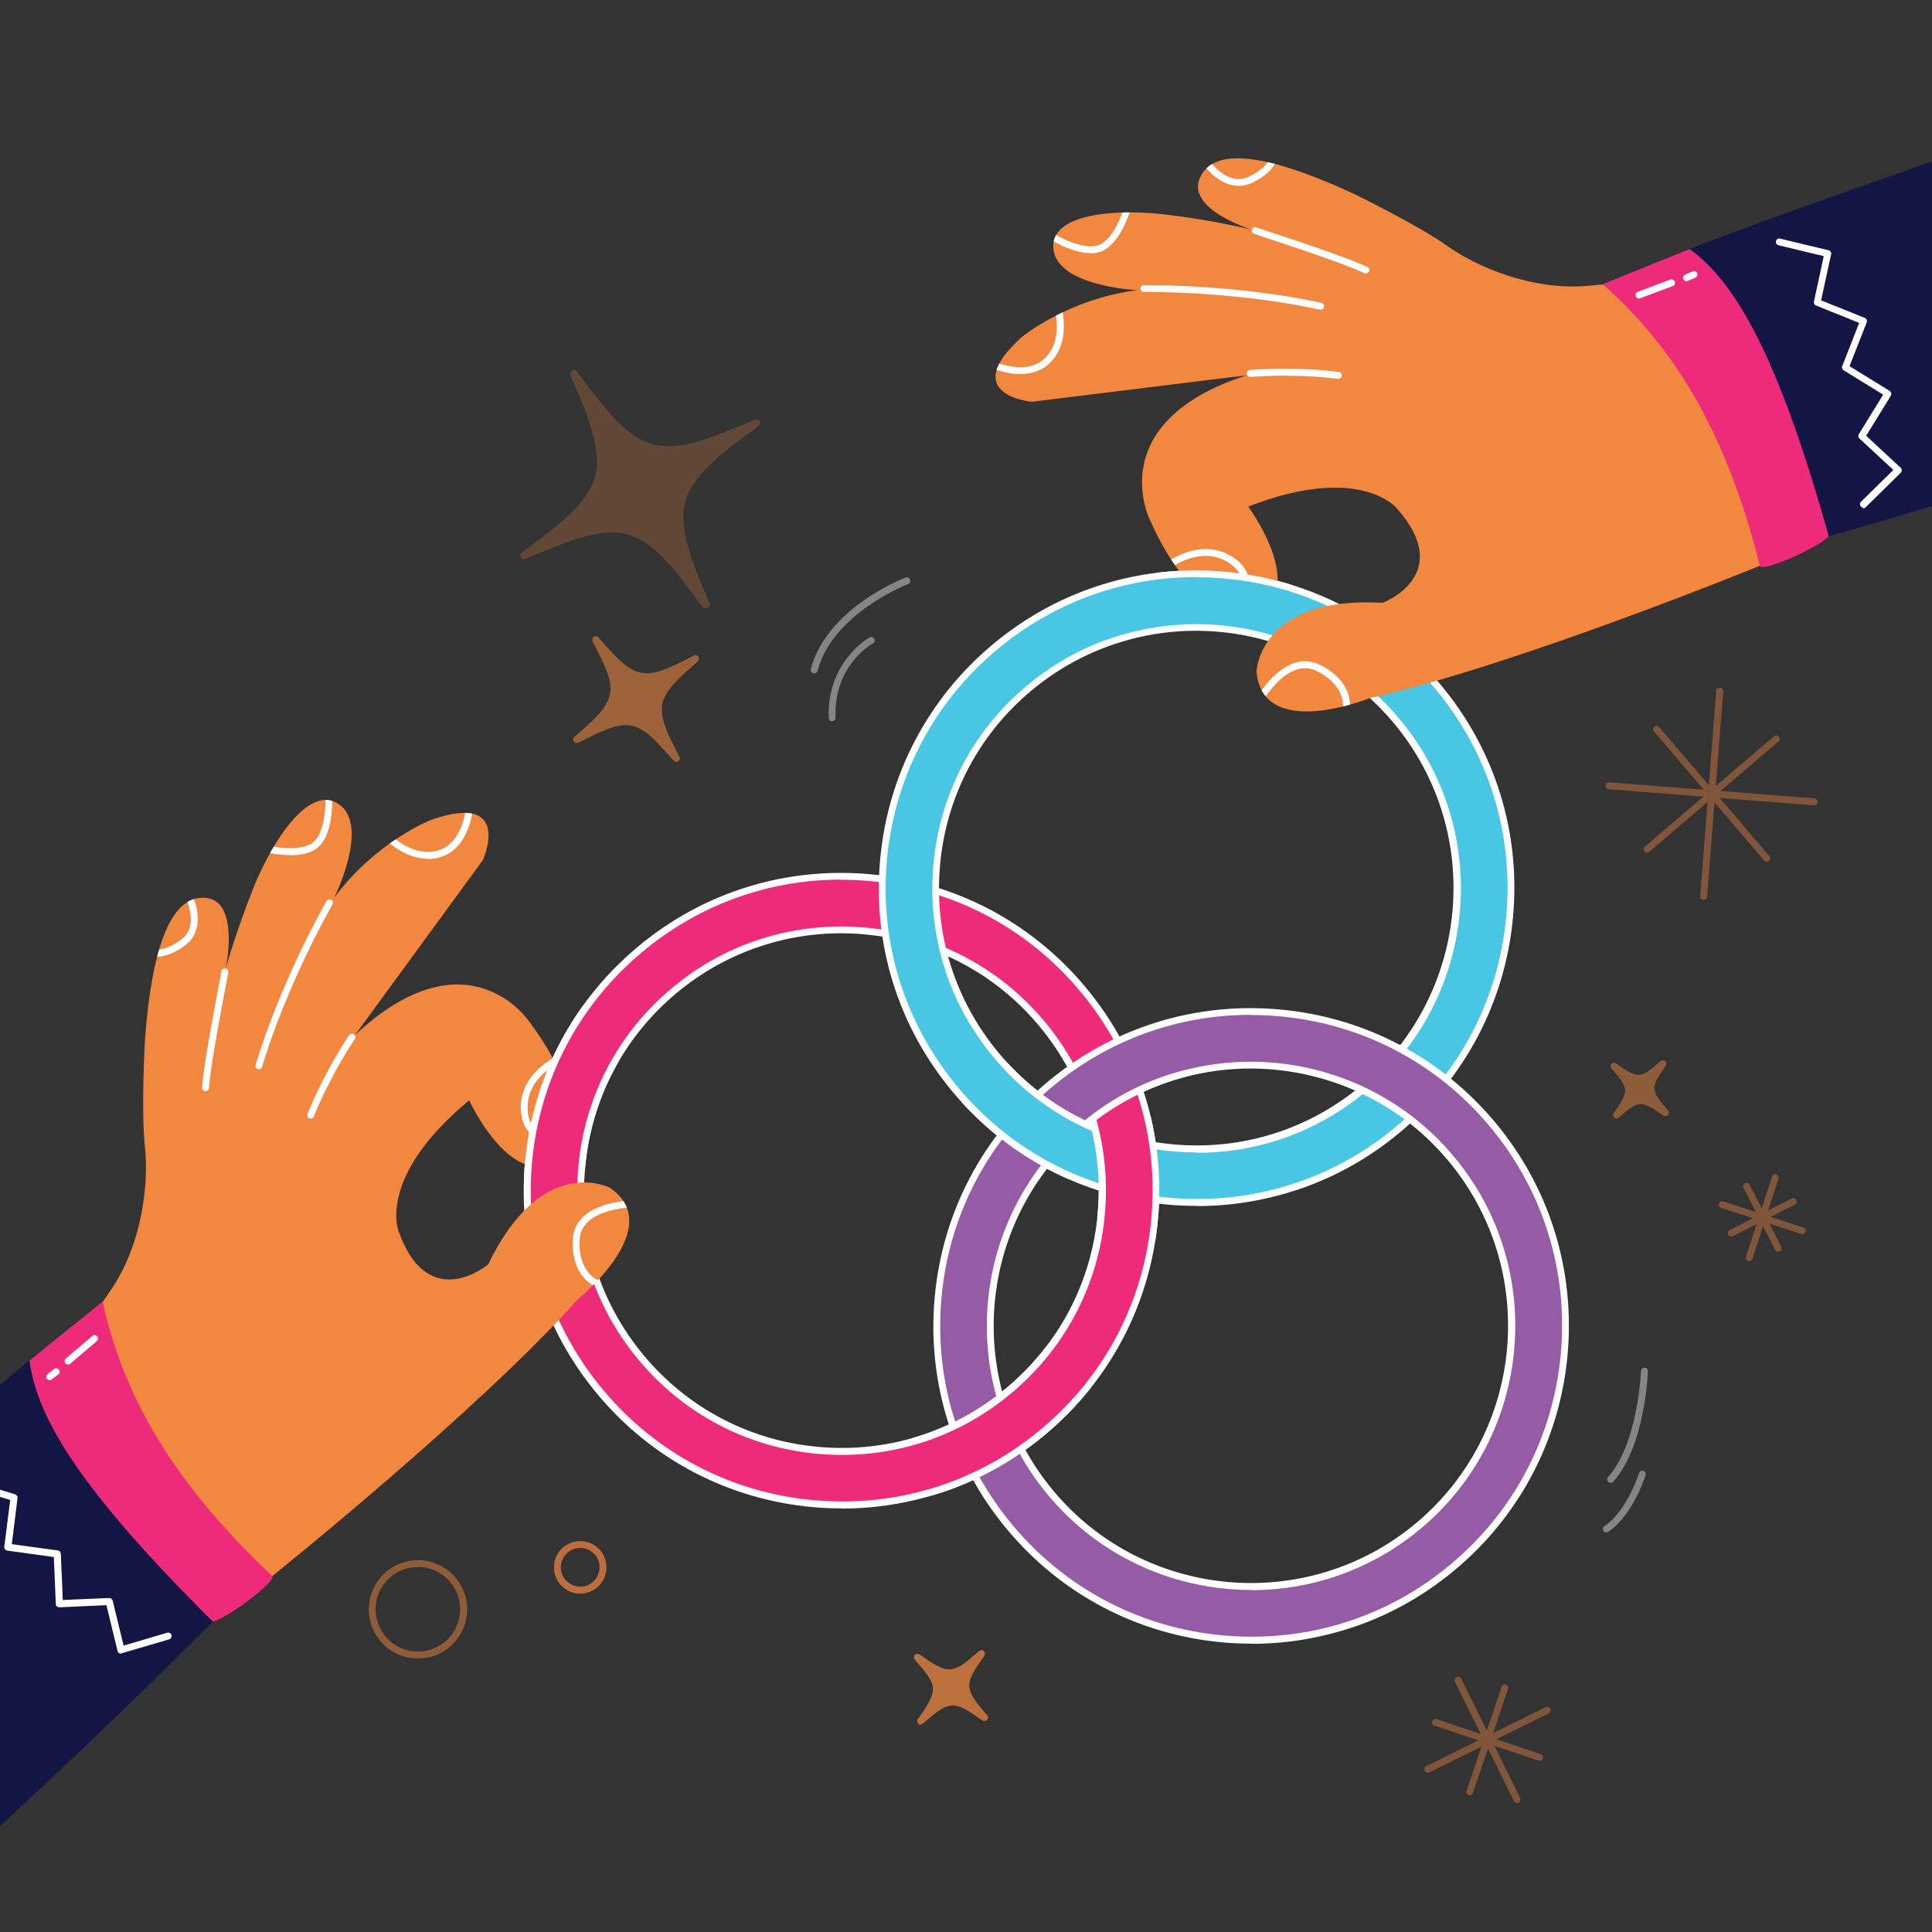 <?xml version="1.0" encoding="UTF-8"?>
<svg id="Rings" xmlns="http://www.w3.org/2000/svg" xmlns:xlink="http://www.w3.org/1999/xlink" version="1.1" viewBox="0 0 1080 1080">
  <rect x="0" y="0" width="1080" height="1080" fill="#333333" stroke="none"/>
  <!-- Generator: Adobe Illustrator 29.4.0, SVG Export Plug-In . SVG Version: 2.1.0 Build 152)  -->
  <defs>
    <style>
      .st0, .st1 {
        fill: none;
      }

      .st2 {
        fill: #131544;
      }

      .st3 {
        fill: #965ba5;
      }

      .st4 {
        fill: #ee2b7b;
      }

      .st5 {
        clip-path: url(#clippath-1);
      }

      .st6 {
        clip-path: url(#clippath-3);
      }

      .st7 {
        clip-path: url(#clippath-4);
      }

      .st8 {
        clip-path: url(#clippath-2);
      }

      .st9 {
        clip-path: url(#clippath-7);
      }

      .st10 {
        clip-path: url(#clippath-6);
      }

      .st11 {
        clip-path: url(#clippath-5);
      }

      .st12 {
        fill: #fff;
      }

      .st13 {
        opacity: .9;
      }

      .st14 {
        opacity: .8;
      }

      .st15 {
        opacity: .7;
      }

      .st16 {
        opacity: .4;
      }

      .st17 {
        opacity: .6;
      }

      .st18 {
        opacity: .5;
      }

      .st19 {
        opacity: .3;
      }

      .st20, .st21, .st22 {
        fill: #f28740;
      }

      .st21 {
        opacity: .9;
      }

      .st22 {
        opacity: .6;
      }

      .st23 {
        fill: #49c6e4;
      }

      .st1 {
        stroke: #131544;
        stroke-miterlimit: 10;
        stroke-width: .5px;
      }

      .st24 {
        clip-path: url(#clippath);
      }
    </style>
    <clipPath id="clippath">
      <rect class="st0" x="-5" y="-5" width="1090" height="1090"/>
    </clipPath>
    <clipPath id="clippath-1">
      <path class="st20" d="M963.6,160.9s-41.8-4.8-74-1.3c-32.3,3.5-64.3-10.5-80.7-22.2-16.4-11.7-51.8-28.9-51.8-28.9-54.7-25.4-80.5-24.9-86.7-8.1-6.2,16.8,29,27.9,29,27.9,0,0-21.5-5.3-48.1-8.4-26.6-3.2-65.1-.9-62.4,19.7,2.7,20.6,46.9,22.6,46.9,22.6-39,4.9-64.7,26.3-64.7,26.3-35.9,32.3,5.7,36.1,5.7,36.1l120-14.8c-81.3,26.4-54,80.8-54,80.8,30.3,68.2,65.7,48.3,65.7,48.3,17.4-17.6-10.7-55.7-10.7-55.7,62.2-24.3,82.9.8,82.9.8,33.3,37.5-7.8,53-7.8,53-69.1-4.1-70.5,38.4-70.5,38.4,3.4,39.1,63.1,14.9,63.1,14.9,81.2-18,218.7-74.2,218.7-74.2l-20.5-155.2Z"/>
    </clipPath>
    <clipPath id="clippath-2">
      <path class="st0" d="M503.8,787.5l24.4,68.3s107.4-56.3,106.2-58.1c-1.1-1.8-57.6-52.2-57.6-52.2l-73,42Z"/>
    </clipPath>
    <clipPath id="clippath-3">
      <polygon class="st0" points="520.6 629.8 580.3 580.7 620.3 627.1 583.6 678.7 520.6 629.8"/>
    </clipPath>
    <clipPath id="clippath-4">
      <path class="st0" d="M660.6,699.5s8.4-77.4,5.5-78.1c-2.9-.7-60.1,7.8-60.1,7.8l-5.1,46.8,59.8,23.6Z"/>
    </clipPath>
    <clipPath id="clippath-5">
      <polygon class="st0" points="644.9 309.4 646.9 323.7 706.2 351.1 731.8 314.2 714.9 299.3 644.9 309.4"/>
    </clipPath>
    <clipPath id="clippath-6">
      <path class="st20" d="M26.2,787.7s16.1-38.8,34.9-65.3c18.7-26.5,22.1-61.3,19.9-81.3-2.2-20,0-59.3,0-59.3,4.4-60.2,17.4-82.5,35.1-79.7,17.7,2.8,10.2,38.9,10.2,38.9,0,0,5.9-21.3,16-46.2,10.2-24.8,30.9-57.3,47.6-44.9,16.7,12.4-3.1,52-3.1,52,23.3-31.7,54.5-43.7,54.5-43.7,45.7-15.7,28.7,22.5,28.7,22.5l-71.4,97.7c62.6-58.2,96.9-7.8,96.9-7.8,44.9,59.6,10.3,80.9,10.3,80.9-23.8,6.6-43.5-36.4-43.5-36.4-51.5,42.5-39.6,72.8-39.6,72.8,16.6,47.3,50.2,18.9,50.2,18.9,30-62.4,67.9-42.9,67.9-42.9,32.5,22-17.7,62.3-17.7,62.3-55.3,62.2-171.1,155-171.1,155l-125.6-93.4Z"/>
    </clipPath>
    <clipPath id="clippath-7">
      <polygon class="st0" points="306.9 532.4 365.5 623.4 344.9 649.6 283.1 660.8 263.4 542.7 306.9 532.4"/>
    </clipPath>
  </defs>
  <g class="st24">
    <g>
      <path class="st4" d="M511.1,836.6c-18.3,4.3-37.3,5.7-56.5,4-46.8-4.2-89.1-26.4-119.1-62.4-30.1-36-44.3-81.6-40.1-128.4,4.2-46.7,26.4-89.1,62.4-119.1,36-30.1,81.6-44.3,128.4-40.1,46.8,4.2,89.1,26.4,119.1,62.4,30.1,36,44.3,81.6,40.1,128.4-4.2,46.7-26.4,89.1-62.4,119.1-21.2,17.7-45.7,29.9-71.9,36.1ZM436.6,523.7c-21.2,5-41.7,14.9-59.5,29.9-29.9,25-48.3,60.1-51.8,98.8-3.5,38.8,8.3,76.6,33.3,106.5,25,29.9,60.1,48.3,98.8,51.8,38.8,3.5,76.6-8.3,106.5-33.3,29.9-25,48.3-60.1,51.8-98.8,3.5-38.8-8.3-76.6-33.3-106.5-36.6-43.8-93.7-60.7-145.8-48.4Z"/>
      <path class="st12" d="M470.7,843.2c-5.4,0-10.9-.2-16.3-.7-47.3-4.3-90-26.7-120.4-63.1-30.4-36.4-44.8-82.5-40.5-129.8,4.3-47.3,26.7-90,63.1-120.4,36.4-30.4,82.5-44.8,129.8-40.5,47.3,4.3,90,26.7,120.4,63.1,30.4,36.4,44.8,82.5,40.5,129.8-4.3,47.3-26.7,90-63.1,120.4-21.4,17.9-45.9,30.2-72.7,36.5h0c-13.4,3.2-27,4.8-40.8,4.8ZM470.1,491.7c-40.6,0-79.5,14.1-111,40.4-35.6,29.7-57.6,71.6-61.7,117.8-4.2,46.2,9.9,91.3,39.7,127,29.7,35.6,71.6,57.6,117.8,61.7,18.9,1.7,37.7.4,55.9-3.9h0c26.2-6.2,50.1-18.2,71.1-35.7,35.6-29.7,57.6-71.6,61.7-117.8,4.2-46.2-9.9-91.3-39.7-127-29.7-35.6-71.6-57.6-117.8-61.7-5.3-.5-10.6-.7-15.9-.7ZM470.7,813.3c-4.5,0-9-.2-13.5-.6-39.3-3.5-74.9-22.2-100.2-52.5-25.3-30.3-37.3-68.6-33.7-107.9,3.5-39.3,22.2-74.9,52.5-100.1,17.7-14.8,38-25,60.3-30.3h0c26.3-6.2,53.9-5.2,79.8,3.2,26.6,8.5,50.1,24.4,68,45.9,25.3,30.3,37.3,68.6,33.7,107.9-3.5,39.3-22.2,74.9-52.5,100.1-26.8,22.4-59.9,34.3-94.4,34.3ZM437,525.6h0c-21.7,5.2-41.5,15.1-58.8,29.5-29.5,24.6-47.7,59.3-51.1,97.5-3.5,38.3,8.2,75.6,32.8,105.1,24.6,29.5,59.3,47.7,97.5,51.1,38.3,3.5,75.6-8.2,105.1-32.8,29.5-24.6,47.7-59.3,51.1-97.5,3.5-38.3-8.2-75.6-32.8-105.1-17.4-20.9-40.3-36.4-66.2-44.7-25.2-8.1-52-9.2-77.7-3.1Z"/>
    </g>
    <g>
      <path class="st23" d="M709.6,667.5c-18.3,4.3-37.3,5.7-56.5,4-46.8-4.2-89.1-26.4-119.1-62.4-30.1-36-44.3-81.6-40.1-128.4,4.2-46.7,26.4-89.1,62.4-119.1,36-30.1,81.6-44.3,128.4-40.1,46.8,4.2,89.1,26.4,119.1,62.4,30.1,36,44.3,81.6,40.1,128.4-4.2,46.7-26.4,89.1-62.4,119.1-21.2,17.7-45.7,29.9-71.9,36.1ZM635,354.6c-21.2,5-41.7,14.9-59.5,29.9-29.9,25-48.3,60.1-51.8,98.8-3.5,38.8,8.3,76.6,33.3,106.5,25,29.9,60.1,48.3,98.8,51.8,38.8,3.5,76.6-8.3,106.5-33.3,61.7-51.5,70-143.6,18.5-205.4-36.6-43.8-93.7-60.7-145.8-48.4Z"/>
      <path class="st12" d="M669.2,674.1c-5.4,0-10.9-.2-16.3-.7-47.3-4.3-90-26.7-120.4-63.1-30.4-36.4-44.8-82.5-40.5-129.8,4.3-47.3,26.7-90,63.1-120.4,36.4-30.4,82.5-44.8,129.8-40.5,47.3,4.3,90,26.7,120.4,63.1,30.4,36.4,44.8,82.5,40.5,129.8-4.3,47.3-26.7,90-63.1,120.4-21.4,17.9-45.9,30.2-72.7,36.5h0c-13.4,3.2-27,4.8-40.8,4.8ZM668.5,322.6c-40.6,0-79.5,14.1-111,40.4-35.6,29.7-57.6,71.6-61.7,117.8-4.2,46.2,9.9,91.3,39.7,127,29.7,35.6,71.6,57.6,117.8,61.7,18.9,1.7,37.7.4,55.9-3.9,26.2-6.2,50.1-18.2,71.1-35.7,35.6-29.7,57.6-71.6,61.7-117.8,4.2-46.2-9.9-91.3-39.6-127-29.7-35.6-71.6-57.6-117.8-61.7-5.3-.5-10.6-.7-15.9-.7ZM669.1,644.2c-4.5,0-9-.2-13.5-.6-39.3-3.5-74.9-22.2-100.1-52.5-25.3-30.3-37.3-68.6-33.7-107.9,3.5-39.3,22.2-74.9,52.5-100.1,17.7-14.8,38-25,60.3-30.2h0c26.3-6.2,53.9-5.2,79.8,3.2,26.6,8.5,50.1,24.4,68,45.9,52.2,62.5,43.8,155.9-18.8,208.1-26.8,22.4-59.9,34.3-94.4,34.3ZM635.4,356.5c-21.7,5.2-41.5,15.1-58.8,29.5-29.5,24.6-47.7,59.3-51.1,97.5-3.5,38.3,8.2,75.6,32.8,105.1,24.6,29.5,59.3,47.7,97.5,51.1,38.3,3.5,75.6-8.2,105.1-32.8,60.9-50.8,69.1-141.7,18.3-202.6-17.4-20.9-40.3-36.4-66.2-44.7-25.2-8.1-52-9.2-77.7-3.1h0Z"/>
    </g>
    <g>
      <path class="st3" d="M740.1,912.2c-18.3,4.3-37.3,5.7-56.5,4-46.8-4.2-89.1-26.4-119.1-62.4-30.1-36-44.3-81.6-40.1-128.4,4.2-46.7,26.4-89.1,62.4-119.1,36-30.1,81.6-44.3,128.4-40.1,46.8,4.2,89.1,26.4,119.1,62.4h0c62.1,74.4,52.1,185.4-22.3,247.5-21.2,17.7-45.7,29.9-71.9,36.1ZM665.5,599.3c-21.2,5-41.7,14.9-59.5,29.9-61.7,51.5-70,143.6-18.5,205.4,51.5,61.7,143.6,70,205.4,18.5,61.7-51.5,70-143.6,18.5-205.4-36.6-43.8-93.7-60.7-145.8-48.4Z"/>
      <path class="st12" d="M699.7,918.8c-5.4,0-10.9-.2-16.3-.7-47.3-4.3-90-26.7-120.4-63.1-30.4-36.4-44.8-82.5-40.5-129.8,4.3-47.3,26.7-90,63.1-120.4,36.4-30.4,82.5-44.8,129.8-40.5,47.3,4.3,90,26.7,120.4,63.1,30.4,36.4,44.7,82.5,40.5,129.8-4.3,47.3-26.7,90.1-63,120.4-21.4,17.9-45.9,30.2-72.7,36.5h0c-13.4,3.2-27,4.8-40.8,4.8ZM699,567.3c-40.6,0-79.5,14.1-111,40.4-35.6,29.7-57.6,71.6-61.7,117.8-4.2,46.2,9.9,91.3,39.7,127,29.7,35.6,71.6,57.6,117.8,61.7,18.9,1.7,37.7.4,55.9-3.9h0c26.2-6.2,50.1-18.2,71.1-35.7,35.6-29.7,57.5-71.5,61.7-117.8,4.2-46.3-9.9-91.4-39.6-127-29.7-35.6-71.6-57.6-117.8-61.7-5.3-.5-10.6-.7-15.9-.7ZM699.5,888.8c-42.3,0-84.4-18-113.6-53-52.2-62.5-43.8-155.9,18.8-208.1,17.7-14.8,38-25,60.3-30.2,26.3-6.2,53.9-5.2,79.8,3.2,26.6,8.5,50.1,24.4,68,45.9,52.2,62.5,43.8,155.9-18.8,208.1-27.6,23-61.1,34.2-94.5,34.2ZM665.5,599.3l.4,1.9c-21.7,5.2-41.5,15.1-58.8,29.5-60.9,50.8-69.1,141.7-18.3,202.6,50.8,60.9,141.7,69.1,202.6,18.3,60.9-50.8,69.1-141.7,18.3-202.6-17.4-20.9-40.3-36.4-66.2-44.7-25.2-8.1-52-9.2-77.7-3.1l-.4-1.9Z"/>
    </g>
    <g>
      <path class="st2" d="M972.2,313.3c236.2-60.4,677.4-227.8,677.4-227.8l-48.6-172.1S1006.8,111.8,933.7,143.6c11.8,57.5,22.7,164.5,22.7,164.5,0,0,11.7,6.3,15.8,5.2Z"/>
      <g>
        <path class="st20" d="M963.6,160.9s-41.8-4.8-74-1.3c-32.3,3.5-64.3-10.5-80.7-22.2-16.4-11.7-51.8-28.9-51.8-28.9-54.7-25.4-80.5-24.9-86.7-8.1-6.2,16.8,29,27.9,29,27.9,0,0-21.5-5.3-48.1-8.4-26.6-3.2-65.1-.9-62.4,19.7,2.7,20.6,46.9,22.6,46.9,22.6-39,4.9-64.7,26.3-64.7,26.3-35.9,32.3,5.7,36.1,5.7,36.1l120-14.8c-81.3,26.4-54,80.8-54,80.8,30.3,68.2,65.7,48.3,65.7,48.3,17.4-17.6-10.7-55.7-10.7-55.7,62.2-24.3,82.9.8,82.9.8,33.3,37.5-7.8,53-7.8,53-69.1-4.1-70.5,38.4-70.5,38.4,3.4,39.1,63.1,14.9,63.1,14.9,81.2-18,218.7-74.2,218.7-74.2l-20.5-155.2Z"/>
        <g class="st5">
          <path class="st1" d="M746.4,414"/>
          <path class="st12" d="M752.5,398.9c-.1,0-.3,0-.4,0-1-.2-1.7-1.3-1.5-2.3.1-.5,2.5-13-14.6-21.5-16.9-8.4-31.8,19.5-32,19.8-.5.9-1.7,1.3-2.6.8-.9-.5-1.3-1.7-.8-2.6.2-.3,4.1-7.8,10.6-14.3,8.9-8.9,18-11.4,26.6-7.2,19.9,9.9,16.8,25.2,16.7,25.8-.2.9-1,1.5-1.9,1.5Z"/>
          <path class="st12" d="M688.6,349.8c-.4,0-.8-.1-1.2-.4-.8-.7-1-1.9-.3-2.7,0-.1,8.9-11.4,7.3-21.6-.7-4.2-3.1-7.7-7.3-10.4-17.2-11.2-35.7,4.9-35.9,5.1-.8.7-2,.6-2.7-.2-.7-.8-.6-2,.2-2.7.2-.2,21-18.2,40.6-5.4,5.1,3.3,8.2,7.7,9,13.1,1.9,11.9-7.7,24.1-8.1,24.6-.4.5-.9.7-1.5.7Z"/>
          <path class="st12" d="M570.4,209.1c-2.2,0-4.5-.2-6.9-.7-7.3-1.4-12.9-4.3-13.2-4.4-.9-.5-1.3-1.7-.8-2.6.5-.9,1.7-1.3,2.6-.8.2.1,21,10.9,32.3-.7,11.5-11.7,3.9-31.5,3.9-31.7-.4-1,.1-2.1,1.1-2.5,1-.4,2.1.1,2.5,1.1.4.9,8.5,22.3-4.7,35.8-4.2,4.3-10,6.5-16.8,6.5Z"/>
          <path class="st12" d="M609.6,141.5c-12.5,0-27.6-10.8-28.4-11.3-.9-.6-1.1-1.8-.4-2.7.6-.9,1.8-1.1,2.7-.4,6.3,4.5,24.4,14.9,33,8.7,10.8-7.8,14.2-29.6,14.2-29.9.2-1.1,1.1-1.8,2.2-1.6,1.1.2,1.8,1.1,1.6,2.2-.1,1-3.7,23.6-15.8,32.4-2.6,1.9-5.8,2.7-9.1,2.7Z"/>
          <path class="st12" d="M692.4,103.9c-9.3,0-17.1-7.9-20.4-13.1-.6-.9-.3-2.1.6-2.7.9-.6,2.1-.3,2.7.6,0,0,2.7,4.2,7,7.5,5.4,4.1,10.8,5,15.9,2.5,12.5-6,12.1-12.3,12.1-12.4,0-1,.7-2,1.7-2.1,1-.1,2,.6,2.1,1.6,0,.4,1.1,9.1-14.2,16.4-2.5,1.2-5,1.7-7.4,1.7Z"/>
          <path class="st12" d="M748.2,211.8c0,0-.2,0-.3,0-17.2-2.3-37.1-2-48.9-1.1-1,0-2-.7-2.1-1.8,0-1.1.7-2,1.8-2.1,12-.9,32.2-1.2,49.7,1.1,1.1.1,1.8,1.1,1.7,2.2-.1,1-1,1.7-1.9,1.7Z"/>
          <path class="st12" d="M738.2,173.1c-.1,0-.3,0-.4,0-34-7.5-73.1-10-98.4-9.9h0c-1.1,0-1.9-.9-1.9-1.9,0-1.1.9-1.9,1.9-1.9,25.5-.1,65,2.4,99.3,9.9,1,.2,1.7,1.3,1.5,2.3-.2.9-1,1.5-1.9,1.5Z"/>
          <path class="st12" d="M763.5,152.9c-.3,0-.6,0-.8-.2-11.4-5.4-39.7-14.7-58.4-20.9l-3.2-1.1c-1-.3-1.6-1.4-1.2-2.4.3-1,1.4-1.6,2.4-1.2l3.2,1.1c18.8,6.2,47.2,15.6,58.8,21,1,.5,1.4,1.6.9,2.6-.3.7-1,1.1-1.7,1.1Z"/>
        </g>
      </g>
      <path class="st4" d="M983.9,316.5c-19-75.5-48.5-122.9-88-157.6,23.1-9.4,37.8-15.4,48.7-19.7,26.4,19.5,49.8,61.3,77.7,160.6-6.3,6.6-36.2,19.7-38.4,16.8Z"/>
      <path class="st12" d="M916.2,166.9c-.8,0-1.5-.5-1.8-1.3-.4-1,.1-2.1,1.1-2.5l18.2-6.8c1-.4,2.1.1,2.5,1.1.4,1-.1,2.1-1.1,2.5l-18.2,6.8c-.2,0-.5.1-.7.1Z"/>
      <path class="st12" d="M942.8,157.2c-.8,0-1.5-.4-1.8-1.2-.4-1,0-2.1,1-2.5l4.2-1.8c1-.4,2.1,0,2.5,1,.4,1,0,2.1-1,2.5l-4.2,1.8c-.2.1-.5.1-.7.1Z"/>
      <path class="st12" d="M1041.7,283.8c-.5,0-1-.2-1.4-.6-.7-.8-.7-2,0-2.7l18.1-17.8-19-17.6c-.7-.6-.8-1.6-.3-2.4l13.6-22.1-22.1-13.6c-.8-.5-1.1-1.5-.8-2.3l9.5-24.2-24.1-9.7c-.9-.4-1.4-1.3-1.2-2.2l5.5-25.4-25.3-6.1c-1-.2-1.7-1.3-1.4-2.3.2-1,1.3-1.7,2.3-1.4l27.1,6.5c1,.2,1.7,1.3,1.4,2.3l-5.6,25.7,24.4,9.8c1,.4,1.5,1.5,1.1,2.5l-9.6,24.5,22.4,13.8c.4.3.7.7.9,1.2.1.5,0,1-.2,1.5l-13.8,22.4,19.3,17.9c.4.4.6.9.6,1.4,0,.5-.2,1-.6,1.4l-19.6,19.3c-.4.4-.9.6-1.4.6Z"/>
    </g>
    <g class="st16">
      <path class="st12" d="M465.2,403.2c-1,0-1.9-.8-1.9-1.9-1.3-31.4,22.5-44.8,22.8-45,.9-.5,2.1-.2,2.6.8.5.9.2,2.1-.8,2.6-.9.5-22,12.5-20.8,41.4,0,1.1-.8,2-1.9,2,0,0,0,0,0,0Z"/>
      <path class="st12" d="M455.1,376.4c-.2,0-.3,0-.5,0-1-.3-1.6-1.3-1.4-2.4,3.8-14.2,14.1-27.5,30-38.6,11.9-8.3,22.5-12.4,23-12.5,1-.4,2.1.1,2.5,1.1.4,1-.1,2.1-1.1,2.5-.4.2-42.1,16.3-50.6,48.5-.2.9-1,1.4-1.9,1.4Z"/>
      <path class="st12" d="M900.4,828.9c-.5,0-.9-.2-1.3-.5-.8-.7-.9-1.9-.2-2.7,16.8-18.7,18.4-58.9,18.4-59.3,0-1.1.9-1.9,2-1.9,1.1,0,1.9.9,1.9,2,0,1.7-1.7,42-19.4,61.8-.4.4-.9.6-1.4.6Z"/>
      <path class="st12" d="M898,856.7c-.6,0-1.2-.3-1.6-.9-.6-.9-.4-2.1.5-2.7,12.6-8.5,19.3-29.4,19.3-29.6.3-1,1.4-1.6,2.4-1.3,1,.3,1.6,1.4,1.3,2.4-.3.9-7.1,22.5-20.9,31.7-.3.2-.7.3-1.1.3Z"/>
    </g>
    <g class="st14">
      <g class="st19">
        <path class="st20" d="M422.8,236.4l-2.1,1.9c-12.9,9.5-33.4,23.7-38.8,39.2-4.5,12.7-.2,26.9,4.2,39.2,2.6,7.3,5.7,14.3,8.7,21.5-.4.1-.5-.2-.8-.4-11.5-14.2-24.9-36.7-43.9-41.1-12.2-2.8-26.7,2-38.1,6.3-6.5,2.4-12.8,5.3-19.2,7.7,0-.1.6-.6.7-.8,14.1-10.7,37.5-26.1,41.3-44.4,3.7-17.6-7.5-39.8-13.9-55.9-.1-.3-.3-.6,0-.9l8.7,11.7c5.5,6.8,10.9,13.9,17.4,19.7,12.8,11.6,24.6,13.5,41.1,9.2,11.9-3.1,23.3-8.2,34.6-12.9Z"/>
        <path class="st20" d="M394.6,340.1c-.6,0-1.4-.2-2-1.1-2.2-2.7-4.3-5.5-6.6-8.6-10-13.3-21.4-28.5-36.3-31.9-11.1-2.6-24.3,1.5-37,6.2-3.2,1.2-6.4,2.5-9.5,3.8-3.2,1.3-6.5,2.7-9.7,3.9-.9.3-1.9,0-2.3-.8-.6-1.1-.2-2.2,1.2-3.3,1.5-1.1,3.1-2.3,4.8-3.6,13.7-10.1,32.5-24,35.8-39.7,3-14.5-4.7-32.9-10.9-47.6-1-2.5-2-4.9-3-7.1-.7-1.6,0-2.6.5-3,.4-.4.9-.5,1.5-.5.5,0,1,.3,1.4.8l8.7,11.7,1.8,2.2c4.8,5.9,9.7,12.1,15.4,17.2,11.7,10.6,22.7,13,39.3,8.7,9.9-2.6,19.6-6.7,29.1-10.6,1.8-.7,3.5-1.5,5.3-2.2.9-.4,1.9,0,2.4.7.5.8.4,1.8-.3,2.5l-2.1,1.9s-.1,0-.2.1l-2.9,2.1c-12.8,9.4-30.4,22.4-35.2,36.2-4.3,12.2,0,25.9,4.2,37.9,1.8,5.1,4,10.2,6.1,15.2.9,2.1,1.7,4.1,2.6,6.2.2.5.2,1.1,0,1.5-.2.5-.6.9-1.2,1-.2,0-.5.1-.8.1ZM342.4,293.8c2.8,0,5.6.3,8.3.9,15.6,3.6,27.1,18.2,37.2,31.7-1.2-3-2.4-6-3.5-9.1-4.5-12.5-9-27-4.2-40.5,4.4-12.6,18-24,30-33.1-7,2.8-14.1,5.5-21.4,7.4-18,4.7-30,2-42.9-9.6-5.9-5.3-10.9-11.6-15.8-17.7l-2.1-2.6c5.8,14.2,11.8,30.6,8.9,44.6-3.1,14.8-18.1,27.6-31.3,37.5,1.9-.8,3.9-1.6,5.9-2.3,10.3-3.9,21-7.2,31-7.2Z"/>
      </g>
      <g class="st15">
        <path class="st20" d="M389,368.1l-1,1.1c-6.5,5.7-16.9,14.2-19.2,22.7-1.9,7,1.1,14.5,3.9,20.9,1.7,3.8,3.7,7.4,5.6,11.2-.2,0-.3,0-.4-.2-6.8-7.2-14.9-18.6-25.3-20.2-6.7-1-14.2,2.2-20.2,5-3.4,1.6-6.6,3.4-10,5,0,0,.3-.4.4-.4,7.1-6.3,19-15.6,20.3-25.6,1.2-9.6-5.7-21-9.9-29.4,0-.2-.2-.3,0-.5l5.2,5.9c3.2,3.4,6.5,7,10.2,9.9,7.4,5.7,13.8,6.2,22.5,3.2,6.2-2.2,12.1-5.4,18-8.4Z"/>
        <path class="st20" d="M378.2,425.9c-.5,0-1.1-.2-1.7-.8-1.3-1.3-2.5-2.8-3.9-4.3-5.9-6.6-12.5-14.1-20.3-15.3-5.8-.9-12.6,1.8-19.1,4.8-1.6.8-3.3,1.6-4.9,2.4-1.7.9-3.4,1.7-5.1,2.5-.8.4-1.9.1-2.4-.6-.3-.4-.9-1.6.6-3,.8-.7,1.6-1.4,2.5-2.1,6.8-5.9,16.2-14.1,17.2-22.3,1-7.7-3.9-17-7.8-24.6-.7-1.3-1.3-2.5-1.9-3.7-.7-1.4,0-2.4.3-2.7.4-.4.9-.6,1.4-.6.5,0,1.1.3,1.4.7l6.2,7c2.8,3,5.7,6,8.9,8.5,6.6,5,12.2,5.8,20.6,2.9,5.1-1.8,10.2-4.4,15-6.9.9-.5,1.8-.9,2.7-1.4.8-.4,1.9-.2,2.4.6.6.7.5,1.8-.1,2.5l-1,1.1s0,0-.1.1l-1.5,1.3c-6.4,5.5-15.2,13.1-17.1,20.5-1.7,6.5,1.1,13.5,3.8,19.6,1.2,2.6,2.6,5.3,3.9,7.9.6,1.1,1.1,2.1,1.7,3.2.2.5.3,1,0,1.5s-.6.9-1.1,1.1c-.2,0-.5.2-.9.2ZM350,401.4c1,0,1.9,0,2.9.2,6.9,1,12.7,5.9,17.8,11.2-2.9-6.5-5.7-14-3.7-21.4,1.5-5.5,5.9-10.9,10.7-15.5-2,.9-4,1.7-6,2.4-9.7,3.4-16.7,2.4-24.3-3.5-2.4-1.8-4.5-3.9-6.6-6,2.8,6.1,5,12.8,4.2,18.9-.8,6.6-5.8,12.8-11.2,18.1,5.4-2.4,10.9-4.4,16.2-4.4Z"/>
      </g>
      <g class="st18">
        <path class="st20" d="M798.1,991c-.7,0-1.4-.4-1.7-1.1-.5-1,0-2.1.9-2.6l66.7-33c1-.5,2.1,0,2.6.9.5,1,0,2.1-.9,2.6l-66.7,33c-.3.1-.6.2-.9.2Z"/>
        <path class="st20" d="M848,1007.9c-.7,0-1.4-.4-1.7-1.1l-33-66.7c-.5-1,0-2.1.9-2.6,1-.5,2.1,0,2.6.9l33,66.7c.5,1,0,2.1-.9,2.6-.3.1-.6.2-.9.2Z"/>
        <path class="st20" d="M860.6,984.3c-.2,0-.4,0-.6-.1l-58.2-19.6c-1-.3-1.6-1.4-1.2-2.4.3-1,1.4-1.6,2.4-1.2l58.2,19.6c1,.3,1.6,1.4,1.2,2.4-.3.8-1,1.3-1.8,1.3Z"/>
        <path class="st20" d="M821.6,1003.6c-.2,0-.4,0-.6-.1-1-.3-1.6-1.4-1.2-2.4l19.6-58.2c.3-1,1.4-1.6,2.4-1.2,1,.3,1.6,1.4,1.2,2.4l-19.6,58.2c-.3.8-1,1.3-1.8,1.3Z"/>
      </g>
      <g class="st18">
        <path class="st20" d="M1014.2,450.2c0,0-.1,0-.2,0l-114.6-9c-1.1,0-1.9-1-1.8-2.1,0-1.1,1-1.9,2.1-1.8l114.6,9c1.1,0,1.9,1,1.8,2.1,0,1-.9,1.8-1.9,1.8Z"/>
        <path class="st20" d="M952.4,503c0,0-.1,0-.2,0-1.1,0-1.9-1-1.8-2.1l9-114.6c0-1.1,1-1.9,2.1-1.8,1.1,0,1.9,1,1.8,2.1l-9,114.6c0,1-.9,1.8-1.9,1.8Z"/>
        <path class="st20" d="M987.7,481.8c-.5,0-1.1-.2-1.5-.7l-61.6-72.2c-.7-.8-.6-2,.2-2.7.8-.7,2-.6,2.7.2l61.6,72.2c.7.8.6,2-.2,2.7-.4.3-.8.5-1.3.5Z"/>
        <path class="st20" d="M920.8,476.6c-.5,0-1.1-.2-1.5-.7-.7-.8-.6-2,.2-2.7l72.2-61.6c.8-.7,2-.6,2.7.2.7.8.6,2-.2,2.7l-72.2,61.6c-.4.3-.8.5-1.3.5Z"/>
      </g>
      <g class="st18">
        <path class="st20" d="M1007.5,689.8c-.2,0-.4,0-.6,0l-44.8-14.6c-1-.3-1.6-1.4-1.2-2.4s1.4-1.6,2.4-1.2l44.8,14.6c1,.3,1.6,1.4,1.2,2.4-.3.8-1,1.3-1.8,1.3Z"/>
        <path class="st20" d="M977.8,704.9c-.2,0-.4,0-.6,0-1-.3-1.6-1.4-1.2-2.4l14.6-44.8c.3-1,1.4-1.6,2.4-1.2,1,.3,1.6,1.4,1.2,2.4l-14.6,44.8c-.3.8-1,1.3-1.8,1.3Z"/>
        <path class="st20" d="M994,699.8c-.7,0-1.4-.4-1.7-1.1l-17.6-34.6c-.5-1-.1-2.1.8-2.6,1-.5,2.1-.1,2.6.8l17.6,34.6c.5,1,.1,2.1-.8,2.6-.3.1-.6.2-.9.2Z"/>
        <path class="st20" d="M967.8,691.3c-.7,0-1.4-.4-1.7-1.1-.5-1-.1-2.1.8-2.6l34.6-17.6c1-.5,2.1-.1,2.6.8.5,1,.1,2.1-.8,2.6l-34.6,17.6c-.3.1-.6.2-.9.2Z"/>
      </g>
      <path class="st22" d="M233.6,927.1c-4.1,0-8.1-.9-11.9-2.7-6.6-3.2-11.6-8.8-14-15.7-2.4-6.9-2-14.4,1.2-21,3.2-6.6,8.8-11.6,15.7-14,6.9-2.4,14.4-2,21,1.2,6.6,3.2,11.6,8.8,14,15.7,2.4,6.9,2,14.4-1.2,21-3.2,6.6-8.8,11.6-15.7,14-3,1-6,1.5-9.1,1.5ZM233.6,876c-2.6,0-5.3.4-7.8,1.3-6,2.1-10.8,6.4-13.5,12-2.7,5.7-3.1,12.1-1,18.1,2.1,6,6.4,10.8,12,13.5,5.7,2.7,12.1,3.1,18.1,1,6-2.1,10.8-6.4,13.5-12,2.7-5.7,3.1-12.1,1-18.1h0c-2.1-6-6.4-10.8-12-13.5-3.3-1.6-6.7-2.4-10.3-2.4Z"/>
      <path class="st21" d="M324.4,890.9c-6.1,0-11.8-3.8-13.9-9.9-1.3-3.7-1.1-7.7.6-11.2,1.7-3.5,4.7-6.2,8.4-7.5,7.7-2.7,16.1,1.4,18.7,9h0c2.7,7.7-1.4,16.1-9,18.7-1.6.6-3.2.8-4.8.8ZM324.4,865.3c-1.2,0-2.4.2-3.6.6-2.7,1-4.9,2.9-6.2,5.5-1.3,2.6-1.4,5.6-.5,8.3,2,5.6,8.2,8.6,13.8,6.7,5.6-2,8.6-8.2,6.7-13.8h0c-1.6-4.5-5.8-7.3-10.3-7.3Z"/>
      <g class="st17">
        <path class="st20" d="M929.7,594.5l-.4.6c-2.4,3.4-6.3,8.6-6.4,12.8,0,3.5,2.1,6.7,4.2,9.3,1.2,1.6,2.6,3.1,3.9,4.6,0,0-.2,0-.2,0-4-2.6-9.1-7-14.2-6.6-3.2.3-6.4,2.7-8.9,4.7-1.4,1.1-2.7,2.4-4.1,3.5,0,0,0-.2.1-.2,2.6-3.8,7.1-9.5,6.6-14.3-.5-4.6-5.1-9.2-8-12.6,0,0-.1-.1,0-.2l3.1,2.2c1.9,1.2,3.8,2.5,5.9,3.4,4.1,1.8,7.2,1.3,10.9-1.1,2.7-1.7,5.1-3.9,7.5-6Z"/>
        <path class="st20" d="M903.7,625.3c-.5,0-.9-.2-1.3-.5-.1-.1-1.3-1.2-.2-2.8.3-.4.6-.8.9-1.3,2.4-3.4,5.7-8.1,5.3-11.7-.4-3.4-3.6-7.1-6.2-10.1-.5-.5-.9-1-1.3-1.5-.7-.8-.6-1.8-.3-2.4.3-.5.7-.8,1.3-.9.5-.1,1.1,0,1.5.3l3.7,2.6c1.7,1.1,3.3,2.1,5,2.9,3.3,1.5,5.7,1.2,9-.9,2.1-1.4,4.2-3.2,6.1-4.9l1.1-1c.7-.6,1.8-.6,2.5,0,.7.6.9,1.6.5,2.4l-.4.6c0,0,0,.1-.1.2l-.5.8c-2.2,3-5.4,7.6-5.5,11,0,2.9,1.9,5.7,3.8,8.1.8,1.1,1.8,2.2,2.7,3.2.4.4.8.9,1.1,1.3.3.4.5.9.5,1.5,0,.5-.3,1-.8,1.3-.6.4-1.5.6-2.5,0-.7-.5-1.5-1-2.3-1.6-3.4-2.3-7.2-5-10.6-4.7-2.6.2-5.3,2.2-7.9,4.2-.7.5-1.3,1.1-2,1.7-.7.6-1.4,1.2-2.1,1.8-.4.3-.8.4-1.2.4ZM910.4,603.3c1,1.7,1.7,3.5,1.9,5.3.3,2.2-.3,4.5-1.3,6.7,1.8-1,3.6-1.8,5.5-1.9,2.2-.2,4.4.4,6.5,1.3-1.2-2.1-2-4.3-2-6.7,0-1.7.6-3.5,1.4-5.3-4.1,2.4-7.6,2.6-11.8.7,0,0,0,0-.1,0ZM903.8,594.9s0,0,0,0c0,0,0,0,0,0Z"/>
      </g>
      <g class="st13">
        <path class="st20" d="M548.6,924.6l-.5.8c-3.1,4.4-8.2,11.2-8.3,16.7,0,4.6,2.8,8.7,5.5,12.1,1.6,2.1,3.4,4,5.1,6-.1,0-.2,0-.3,0-5.2-3.4-11.9-9.2-18.5-8.6-4.2.4-8.4,3.5-11.6,6.1-1.8,1.5-3.5,3.1-5.4,4.5,0,0,.1-.3.2-.3,3.4-4.9,9.3-12.4,8.6-18.7-.7-6.1-6.6-12-10.4-16.5,0,0-.2-.2,0-.3l4,2.8c2.5,1.6,5,3.3,7.7,4.5,5.4,2.4,9.3,1.7,14.2-1.4,3.5-2.3,6.6-5.1,9.8-7.8Z"/>
        <path class="st20" d="M514.7,964.2c-.5,0-.9-.2-1.3-.5-.1-.1-1.3-1.2-.2-2.9.4-.5.8-1.1,1.2-1.7,3.2-4.6,7.6-10.8,7.1-15.7-.5-4.6-4.8-9.5-8.3-13.5-.6-.7-1.2-1.4-1.7-2-.8-.9-.7-1.9-.3-2.5.3-.5.7-.8,1.3-.9.5-.1,1.1,0,1.5.3l4.8,3.3c2.2,1.4,4.3,2.8,6.6,3.8,4.6,2,7.8,1.7,12.4-1.3,2.8-1.8,5.5-4.2,8.1-6.4l1.5-1.3c.7-.6,1.8-.6,2.5,0,.7.6.9,1.6.5,2.4l-.5.8c0,0,0,.1-.1.2l-.7,1c-2.9,4-7.2,10.1-7.3,14.7,0,4,2.6,7.7,5.1,10.9,1.1,1.4,2.3,2.8,3.5,4.2.5.6,1,1.2,1.5,1.7.3.4.5.9.4,1.5s-.3,1-.8,1.3c-.6.4-1.6.7-2.5,0-.9-.6-2-1.3-3-2-4.5-3.1-9.5-6.6-14.2-6.2-3.5.3-7.1,2.9-10.6,5.6-.9.7-1.7,1.5-2.6,2.2-.9.8-1.8,1.6-2.8,2.3-.4.3-.8.4-1.2.4ZM521.8,934.7c1.8,2.7,3.2,5.5,3.5,8.4.4,3.4-.8,6.9-2.6,10.2,2.8-1.8,5.6-3.3,8.7-3.5,3.4-.3,6.8.9,10,2.6-2.1-3.1-3.7-6.5-3.6-10.2,0-2.8,1.1-5.7,2.6-8.5-.2.1-.4.3-.6.4-5.6,3.6-10.3,4.1-16,1.6-.7-.3-1.4-.6-2-1ZM514.4,925.5h0s0,0,0,0Z"/>
      </g>
    </g>
    <g class="st8">
      <g>
        <path class="st4" d="M511.1,836.6c-18.3,4.3-37.3,5.7-56.5,4-46.8-4.2-89.1-26.4-119.1-62.4-30.1-36-44.3-81.6-40.1-128.4,4.2-46.7,26.4-89.1,62.4-119.1,36-30.1,81.6-44.3,128.4-40.1,46.8,4.2,89.1,26.4,119.1,62.4,30.1,36,44.3,81.6,40.1,128.4-4.2,46.7-26.4,89.1-62.4,119.1-21.2,17.7-45.7,29.9-71.9,36.1ZM436.6,523.7c-21.2,5-41.7,14.9-59.5,29.9-29.9,25-48.3,60.1-51.8,98.8-3.5,38.8,8.3,76.6,33.3,106.5,25,29.9,60.1,48.3,98.8,51.8,38.8,3.5,76.6-8.3,106.5-33.3,29.9-25,48.3-60.1,51.8-98.8,3.5-38.8-8.3-76.6-33.3-106.5-36.6-43.8-93.7-60.7-145.8-48.4Z"/>
        <path class="st12" d="M470.7,843.2c-5.4,0-10.9-.2-16.3-.7-47.3-4.3-90-26.7-120.4-63.1-30.4-36.4-44.8-82.5-40.5-129.8,4.3-47.3,26.7-90,63.1-120.4,36.4-30.4,82.5-44.8,129.8-40.5,47.3,4.3,90,26.7,120.4,63.1,30.4,36.4,44.8,82.5,40.5,129.8-4.3,47.3-26.7,90-63.1,120.4-21.4,17.9-45.9,30.2-72.7,36.5h0c-13.4,3.2-27,4.8-40.8,4.8ZM470.1,491.7c-40.6,0-79.5,14.1-111,40.4-35.6,29.7-57.6,71.6-61.7,117.8-4.2,46.2,9.9,91.3,39.7,127,29.7,35.6,71.6,57.6,117.8,61.7,18.9,1.7,37.7.4,55.9-3.9h0c26.2-6.2,50.1-18.2,71.1-35.7,35.6-29.7,57.6-71.6,61.7-117.8,4.2-46.2-9.9-91.3-39.7-127-29.7-35.6-71.6-57.6-117.8-61.7-5.3-.5-10.6-.7-15.9-.7ZM470.7,813.3c-4.5,0-9-.2-13.5-.6-39.3-3.5-74.9-22.2-100.2-52.5-25.3-30.3-37.3-68.6-33.7-107.9,3.5-39.3,22.2-74.9,52.5-100.1,17.7-14.8,38-25,60.3-30.3h0c26.3-6.2,53.9-5.2,79.8,3.2,26.6,8.5,50.1,24.4,68,45.9,25.3,30.3,37.3,68.6,33.7,107.9-3.5,39.3-22.2,74.9-52.5,100.1-26.8,22.4-59.9,34.3-94.4,34.3ZM437,525.6h0c-21.7,5.2-41.5,15.1-58.8,29.5-29.5,24.6-47.7,59.3-51.1,97.5-3.5,38.3,8.2,75.6,32.8,105.1,24.6,29.5,59.3,47.7,97.5,51.1,38.3,3.5,75.6-8.2,105.1-32.8,29.5-24.6,47.7-59.3,51.1-97.5,3.5-38.3-8.2-75.6-32.8-105.1-17.4-20.9-40.3-36.4-66.2-44.7-25.2-8.1-52-9.2-77.7-3.1Z"/>
      </g>
    </g>
    <g class="st6">
      <g>
        <path class="st23" d="M709.6,667.5c-18.3,4.3-37.3,5.7-56.5,4-46.8-4.2-89.1-26.4-119.1-62.4-30.1-36-44.3-81.6-40.1-128.4,4.2-46.7,26.4-89.1,62.4-119.1,36-30.1,81.6-44.3,128.4-40.1,46.8,4.2,89.1,26.4,119.1,62.4,30.1,36,44.3,81.6,40.1,128.4-4.2,46.7-26.4,89.1-62.4,119.1-21.2,17.7-45.7,29.9-71.9,36.1ZM635,354.6c-21.2,5-41.7,14.9-59.5,29.9-29.9,25-48.3,60.1-51.8,98.8-3.5,38.8,8.3,76.6,33.3,106.5,25,29.9,60.1,48.3,98.8,51.8,38.8,3.5,76.6-8.3,106.5-33.3,61.7-51.5,70-143.6,18.5-205.4-36.6-43.8-93.7-60.7-145.8-48.4Z"/>
        <path class="st12" d="M669.2,674.1c-5.4,0-10.9-.2-16.3-.7-47.3-4.3-90-26.7-120.4-63.1-30.4-36.4-44.8-82.5-40.5-129.8,4.3-47.3,26.7-90,63.1-120.4,36.4-30.4,82.5-44.8,129.8-40.5,47.3,4.3,90,26.7,120.4,63.1,30.4,36.4,44.8,82.5,40.5,129.8-4.3,47.3-26.7,90-63.1,120.4-21.4,17.9-45.9,30.2-72.7,36.5h0c-13.4,3.2-27,4.8-40.8,4.8ZM668.5,322.6c-40.6,0-79.5,14.1-111,40.4-35.6,29.7-57.6,71.6-61.7,117.8-4.2,46.2,9.9,91.3,39.7,127,29.7,35.6,71.6,57.6,117.8,61.7,18.9,1.7,37.7.4,55.9-3.9,26.2-6.2,50.1-18.2,71.1-35.7,35.6-29.7,57.6-71.6,61.7-117.8,4.2-46.2-9.9-91.3-39.6-127-29.7-35.6-71.6-57.6-117.8-61.7-5.3-.5-10.6-.7-15.9-.7ZM669.1,644.2c-4.5,0-9-.2-13.5-.6-39.3-3.5-74.9-22.2-100.1-52.5-25.3-30.3-37.3-68.6-33.7-107.9,3.5-39.3,22.2-74.9,52.5-100.1,17.7-14.8,38-25,60.3-30.2h0c26.3-6.2,53.9-5.2,79.8,3.2,26.6,8.5,50.1,24.4,68,45.9,52.2,62.5,43.8,155.9-18.8,208.1-26.8,22.4-59.9,34.3-94.4,34.3ZM635.4,356.5c-21.7,5.2-41.5,15.1-58.8,29.5-29.5,24.6-47.7,59.3-51.1,97.5-3.5,38.3,8.2,75.6,32.8,105.1,24.6,29.5,59.3,47.7,97.5,51.1,38.3,3.5,75.6-8.2,105.1-32.8,60.9-50.8,69.1-141.7,18.3-202.6-17.4-20.9-40.3-36.4-66.2-44.7-25.2-8.1-52-9.2-77.7-3.1h0Z"/>
      </g>
    </g>
    <g class="st7">
      <g>
        <path class="st4" d="M511.1,836.6c-18.3,4.3-37.3,5.7-56.5,4-46.8-4.2-89.1-26.4-119.1-62.4-30.1-36-44.3-81.6-40.1-128.4,4.2-46.7,26.4-89.1,62.4-119.1,36-30.1,81.6-44.3,128.4-40.1,46.8,4.2,89.1,26.4,119.1,62.4,30.1,36,44.3,81.6,40.1,128.4-4.2,46.7-26.4,89.1-62.4,119.1-21.2,17.7-45.7,29.9-71.9,36.1ZM436.6,523.7c-21.2,5-41.7,14.9-59.5,29.9-29.9,25-48.3,60.1-51.8,98.8-3.5,38.8,8.3,76.6,33.3,106.5,25,29.9,60.1,48.3,98.8,51.8,38.8,3.5,76.6-8.3,106.5-33.3,29.9-25,48.3-60.1,51.8-98.8,3.5-38.8-8.3-76.6-33.3-106.5-36.6-43.8-93.7-60.7-145.8-48.4Z"/>
        <path class="st12" d="M470.7,843.2c-5.4,0-10.9-.2-16.3-.7-47.3-4.3-90-26.7-120.4-63.1-30.4-36.4-44.8-82.5-40.5-129.8,4.3-47.3,26.7-90,63.1-120.4,36.4-30.4,82.5-44.8,129.8-40.5,47.3,4.3,90,26.7,120.4,63.1,30.4,36.4,44.8,82.5,40.5,129.8-4.3,47.3-26.7,90-63.1,120.4-21.4,17.9-45.9,30.2-72.7,36.5h0c-13.4,3.2-27,4.8-40.8,4.8ZM470.1,491.7c-40.6,0-79.5,14.1-111,40.4-35.6,29.7-57.6,71.6-61.7,117.8-4.2,46.2,9.9,91.3,39.7,127,29.7,35.6,71.6,57.6,117.8,61.7,18.9,1.7,37.7.4,55.9-3.9h0c26.2-6.2,50.1-18.2,71.1-35.7,35.6-29.7,57.6-71.6,61.7-117.8,4.2-46.2-9.9-91.3-39.7-127-29.7-35.6-71.6-57.6-117.8-61.7-5.3-.5-10.6-.7-15.9-.7ZM470.7,813.3c-4.5,0-9-.2-13.5-.6-39.3-3.5-74.9-22.2-100.2-52.5-25.3-30.3-37.3-68.6-33.7-107.9,3.5-39.3,22.2-74.9,52.5-100.1,17.7-14.8,38-25,60.3-30.3h0c26.3-6.2,53.9-5.2,79.8,3.2,26.6,8.5,50.1,24.4,68,45.9,25.3,30.3,37.3,68.6,33.7,107.9-3.5,39.3-22.2,74.9-52.5,100.1-26.8,22.4-59.9,34.3-94.4,34.3ZM437,525.6h0c-21.7,5.2-41.5,15.1-58.8,29.5-29.5,24.6-47.7,59.3-51.1,97.5-3.5,38.3,8.2,75.6,32.8,105.1,24.6,29.5,59.3,47.7,97.5,51.1,38.3,3.5,75.6-8.2,105.1-32.8,29.5-24.6,47.7-59.3,51.1-97.5,3.5-38.3-8.2-75.6-32.8-105.1-17.4-20.9-40.3-36.4-66.2-44.7-25.2-8.1-52-9.2-77.7-3.1Z"/>
      </g>
    </g>
    <g class="st11">
      <g>
        <path class="st23" d="M709.6,667.5c-18.3,4.3-37.3,5.7-56.5,4-46.8-4.2-89.1-26.4-119.1-62.4-30.1-36-44.3-81.6-40.1-128.4,4.2-46.7,26.4-89.1,62.4-119.1,36-30.1,81.6-44.3,128.4-40.1,46.8,4.2,89.1,26.4,119.1,62.4,30.1,36,44.3,81.6,40.1,128.4-4.2,46.7-26.4,89.1-62.4,119.1-21.2,17.7-45.7,29.9-71.9,36.1ZM635,354.6c-21.2,5-41.7,14.9-59.5,29.9-29.9,25-48.3,60.1-51.8,98.8-3.5,38.8,8.3,76.6,33.3,106.5,25,29.9,60.1,48.3,98.8,51.8,38.8,3.5,76.6-8.3,106.5-33.3,61.7-51.5,70-143.6,18.5-205.4-36.6-43.8-93.7-60.7-145.8-48.4Z"/>
        <path class="st12" d="M669.2,674.1c-5.4,0-10.9-.2-16.3-.7-47.3-4.3-90-26.7-120.4-63.1-30.4-36.4-44.8-82.5-40.5-129.8,4.3-47.3,26.7-90,63.1-120.4,36.4-30.4,82.5-44.8,129.8-40.5,47.3,4.3,90,26.7,120.4,63.1,30.4,36.4,44.8,82.5,40.5,129.8-4.3,47.3-26.7,90-63.1,120.4-21.4,17.9-45.9,30.2-72.7,36.5h0c-13.4,3.2-27,4.8-40.8,4.8ZM668.5,322.6c-40.6,0-79.5,14.1-111,40.4-35.6,29.7-57.6,71.6-61.7,117.8-4.2,46.2,9.9,91.3,39.7,127,29.7,35.6,71.6,57.6,117.8,61.7,18.9,1.7,37.7.4,55.9-3.9,26.2-6.2,50.1-18.2,71.1-35.7,35.6-29.7,57.6-71.6,61.7-117.8,4.2-46.2-9.9-91.3-39.6-127-29.7-35.6-71.6-57.6-117.8-61.7-5.3-.5-10.6-.7-15.9-.7ZM669.1,644.2c-4.5,0-9-.2-13.5-.6-39.3-3.5-74.9-22.2-100.1-52.5-25.3-30.3-37.3-68.6-33.7-107.9,3.5-39.3,22.2-74.9,52.5-100.1,17.7-14.8,38-25,60.3-30.2h0c26.3-6.2,53.9-5.2,79.8,3.2,26.6,8.5,50.1,24.4,68,45.9,52.2,62.5,43.8,155.9-18.8,208.1-26.8,22.4-59.9,34.3-94.4,34.3ZM635.4,356.5c-21.7,5.2-41.5,15.1-58.8,29.5-29.5,24.6-47.7,59.3-51.1,97.5-3.5,38.3,8.2,75.6,32.8,105.1,24.6,29.5,59.3,47.7,97.5,51.1,38.3,3.5,75.6-8.2,105.1-32.8,60.9-50.8,69.1-141.7,18.3-202.6-17.4-20.9-40.3-36.4-66.2-44.7-25.2-8.1-52-9.2-77.7-3.1h0Z"/>
      </g>
    </g>
    <g>
      <path class="st2" d="M155.2,869.3c-167.7,177-528.5,481.1-528.5,481.1l-126.8-126.2S-37.8,801.6,25.6,753.1c44.5,38.2,132.7,99.8,132.7,99.8,0,0-.2,13.3-3.2,16.3Z"/>
      <g>
        <path class="st20" d="M26.2,787.7s16.1-38.8,34.9-65.3c18.7-26.5,22.1-61.3,19.9-81.3-2.2-20,0-59.3,0-59.3,4.4-60.2,17.4-82.5,35.1-79.7,17.7,2.8,10.2,38.9,10.2,38.9,0,0,5.9-21.3,16-46.2,10.2-24.8,30.9-57.3,47.6-44.9,16.7,12.4-3.1,52-3.1,52,23.3-31.7,54.5-43.7,54.5-43.7,45.7-15.7,28.7,22.5,28.7,22.5l-71.4,97.7c62.6-58.2,96.9-7.8,96.9-7.8,44.9,59.6,10.3,80.9,10.3,80.9-23.8,6.6-43.5-36.4-43.5-36.4-51.5,42.5-39.6,72.8-39.6,72.8,16.6,47.3,50.2,18.9,50.2,18.9,30-62.4,67.9-42.9,67.9-42.9,32.5,22-17.7,62.3-17.7,62.3-55.3,62.2-171.1,155-171.1,155l-125.6-93.4Z"/>
        <g class="st10">
          <path class="st1" d="M353,721"/>
          <path class="st12" d="M335.1,720c-.2,0-.4,0-.5,0-.6-.2-15.5-4.9-14.4-27.1.4-9.5,7.1-16.3,19.2-19.7,8.8-2.5,17.3-2.3,17.6-2.3,1.1,0,1.9.9,1.9,2,0,1.1-.9,1.9-2,1.9-.3,0-32-.6-32.9,18.3-.9,19.1,11.2,23.1,11.7,23.2,1,.3,1.6,1.4,1.3,2.4-.3.8-1,1.4-1.8,1.4Z"/>
          <path class="st12" d="M317,640.7c-5.4,0-13.2-.9-18.8-5.4-4.3-3.4-6.6-8.1-7-14.2-1.6-23.3,24.2-32.7,24.4-32.8,1-.4,2.1.2,2.5,1.2.4,1-.2,2.1-1.2,2.5,0,0-6,2.2-11.7,6.9-7.4,6.1-10.8,13.6-10.2,22,.3,5,2.2,8.8,5.6,11.5,8.1,6.4,22.2,4.1,22.4,4.1,1-.2,2,.5,2.2,1.6.2,1.1-.5,2-1.6,2.2-.3,0-2.9.5-6.6.5Z"/>
          <path class="st12" d="M239,480c-15.1,0-26.4-13.6-27-14.2-.7-.8-.6-2,.3-2.7.8-.7,2-.6,2.7.3.1.2,13.8,16.4,29.6,12.1,15.6-4.3,16.3-27.6,16.3-27.9,0-1.1.8-1.9,2-1.9,1.1,0,1.9.9,1.9,2,0,.3-.2,6.6-2.5,13.7-3.2,9.6-9,15.8-16.7,17.9-2.3.6-4.5.9-6.6.9Z"/>
          <path class="st12" d="M161.9,478c-11.3,0-22.6-4.2-23.2-4.4-1-.4-1.5-1.5-1.1-2.5.4-1,1.5-1.5,2.5-1.1.2,0,20.9,7.7,33,2.1,9.6-4.5,9.3-25.4,8.4-33-.1-1.1.6-2,1.7-2.1,1.1-.1,2,.6,2.1,1.7.1,1.2,3.4,30.4-10.6,37-3.8,1.8-8.3,2.4-12.8,2.4Z"/>
          <path class="st12" d="M87.8,534.7c-3.8,0-5.7-1.4-5.9-1.5-.8-.6-1-1.9-.4-2.7.6-.9,1.9-1,2.7-.4,0,0,5.3,3.5,16.7-4.6,4.7-3.3,6.5-8.4,5.5-15.1-.8-5.3-3.1-9.7-3.1-9.7-.5-.9-.2-2.1.8-2.6.9-.5,2.1-.2,2.6.8,3.7,6.8,7.7,21.8-3.6,29.9-6.7,4.8-11.8,6-15.4,6Z"/>
          <path class="st12" d="M173.7,625.3c-.2,0-.5,0-.7-.1-1-.4-1.5-1.5-1.1-2.5,6.5-16.4,16.5-33.9,23.2-44,.6-.9,1.8-1.1,2.7-.5.9.6,1.1,1.8.5,2.7-6.6,9.9-16.5,27.1-22.8,43.2-.3.8-1,1.2-1.8,1.2Z"/>
          <path class="st12" d="M144.8,597.7c-.2,0-.4,0-.6,0-1-.3-1.6-1.4-1.3-2.4,10.1-33.6,27.1-69.4,39.6-91.6.5-.9,1.7-1.3,2.6-.7.9.5,1.3,1.7.7,2.6-12.4,22.1-29.3,57.5-39.3,90.8-.3.8-1,1.4-1.9,1.4Z"/>
          <path class="st12" d="M114.9,609.9s0,0-.1,0c-1.1,0-1.9-1-1.8-2.1.9-12.8,6.5-42.2,10.2-61.6l.6-3.3c.2-1,1.2-1.7,2.3-1.5,1,.2,1.7,1.2,1.5,2.3l-.6,3.3c-3.7,19.4-9.3,48.6-10.2,61.2,0,1-.9,1.8-1.9,1.8Z"/>
        </g>
      </g>
      <path class="st4" d="M152.3,881.1c-56.7-53.3-83.8-102.2-94.9-153.5-19.4,15.6-31.8,25.6-40.9,32.9,4.1,32.5,29.3,73.3,102.5,146,8.8-2.3,34.8-22.1,33.3-25.4Z"/>
      <path class="st12" d="M38.1,762.8c-.5,0-1.1-.2-1.5-.7-.7-.8-.6-2,.2-2.7l14.8-12.6c.8-.7,2-.6,2.7.2.7.8.6,2-.2,2.7l-14.8,12.6c-.4.3-.8.5-1.3.5Z"/>
      <path class="st12" d="M27.8,771.5c-.6,0-1.1-.3-1.5-.7-.7-.8-.5-2.1.3-2.7l3.6-2.8c.8-.7,2.1-.5,2.7.3.7.8.5,2.1-.3,2.7l-3.6,2.8c-.4.3-.8.4-1.2.4Z"/>
      <path class="st12" d="M67.6,924.4c-.3,0-.7,0-1-.3-.5-.3-.8-.7-.9-1.2l-6.2-25.6-26.3,1.2c-.5,0-1-.2-1.4-.5-.4-.3-.6-.8-.6-1.3l-1.1-26.3-26-3.6c-1-.1-1.8-1.1-1.7-2.2l3.3-26.1-25.1-7.6c-1-.3-1.6-1.4-1.3-2.4l7.5-26.9c.3-1,1.4-1.6,2.4-1.3,1,.3,1.6,1.4,1.3,2.4l-7,25.1,24.9,7.5c.9.3,1.5,1.2,1.4,2.1l-3.2,25.8,25.7,3.5c.9.1,1.6.9,1.7,1.8l1.1,25.9,25.9-1.1c.9,0,1.7.6,2,1.5l6.1,25.1,24.4-7.2c1-.3,2.1.3,2.4,1.3.3,1-.3,2.1-1.3,2.4l-26.3,7.7c-.2,0-.4,0-.5,0Z"/>
    </g>
    <g class="st9">
      <g>
        <path class="st4" d="M511.1,836.6c-18.3,4.3-37.3,5.7-56.5,4-46.8-4.2-89.1-26.4-119.1-62.4-30.1-36-44.3-81.6-40.1-128.4,4.2-46.7,26.4-89.1,62.4-119.1,36-30.1,81.6-44.3,128.4-40.1,46.8,4.2,89.1,26.4,119.1,62.4,30.1,36,44.3,81.6,40.1,128.4-4.2,46.7-26.4,89.1-62.4,119.1-21.2,17.7-45.7,29.9-71.9,36.1ZM436.6,523.7c-21.2,5-41.7,14.9-59.5,29.9-29.9,25-48.3,60.1-51.8,98.8-3.5,38.8,8.3,76.6,33.3,106.5,25,29.9,60.1,48.3,98.8,51.8,38.8,3.5,76.6-8.3,106.5-33.3,29.9-25,48.3-60.1,51.8-98.8,3.5-38.8-8.3-76.6-33.3-106.5-36.6-43.8-93.7-60.7-145.8-48.4Z"/>
        <path class="st12" d="M470.7,843.2c-5.4,0-10.9-.2-16.3-.7-47.3-4.3-90-26.7-120.4-63.1-30.4-36.4-44.8-82.5-40.5-129.8,4.3-47.3,26.7-90,63.1-120.4,36.4-30.4,82.5-44.8,129.8-40.5,47.3,4.3,90,26.7,120.4,63.1,30.4,36.4,44.8,82.5,40.5,129.8-4.3,47.3-26.7,90-63.1,120.4-21.4,17.9-45.9,30.2-72.7,36.5h0c-13.4,3.2-27,4.8-40.8,4.8ZM470.1,491.7c-40.6,0-79.5,14.1-111,40.4-35.6,29.7-57.6,71.6-61.7,117.8-4.2,46.2,9.9,91.3,39.7,127,29.7,35.6,71.6,57.6,117.8,61.7,18.9,1.7,37.7.4,55.9-3.9h0c26.2-6.2,50.1-18.2,71.1-35.7,35.6-29.7,57.6-71.6,61.7-117.8,4.2-46.2-9.9-91.3-39.7-127-29.7-35.6-71.6-57.6-117.8-61.7-5.3-.5-10.6-.7-15.9-.7ZM470.7,813.3c-4.5,0-9-.2-13.5-.6-39.3-3.5-74.9-22.2-100.2-52.5-25.3-30.3-37.3-68.6-33.7-107.9,3.5-39.3,22.2-74.9,52.5-100.1,17.7-14.8,38-25,60.3-30.3h0c26.3-6.2,53.9-5.2,79.8,3.2,26.6,8.5,50.1,24.4,68,45.9,25.3,30.3,37.3,68.6,33.7,107.9-3.5,39.3-22.2,74.9-52.5,100.1-26.8,22.4-59.9,34.3-94.4,34.3ZM437,525.6h0c-21.7,5.2-41.5,15.1-58.8,29.5-29.5,24.6-47.7,59.3-51.1,97.5-3.5,38.3,8.2,75.6,32.8,105.1,24.6,29.5,59.3,47.7,97.5,51.1,38.3,3.5,75.6-8.2,105.1-32.8,29.5-24.6,47.7-59.3,51.1-97.5,3.5-38.3-8.2-75.6-32.8-105.1-17.4-20.9-40.3-36.4-66.2-44.7-25.2-8.1-52-9.2-77.7-3.1Z"/>
      </g>
    </g>
  </g>
</svg>